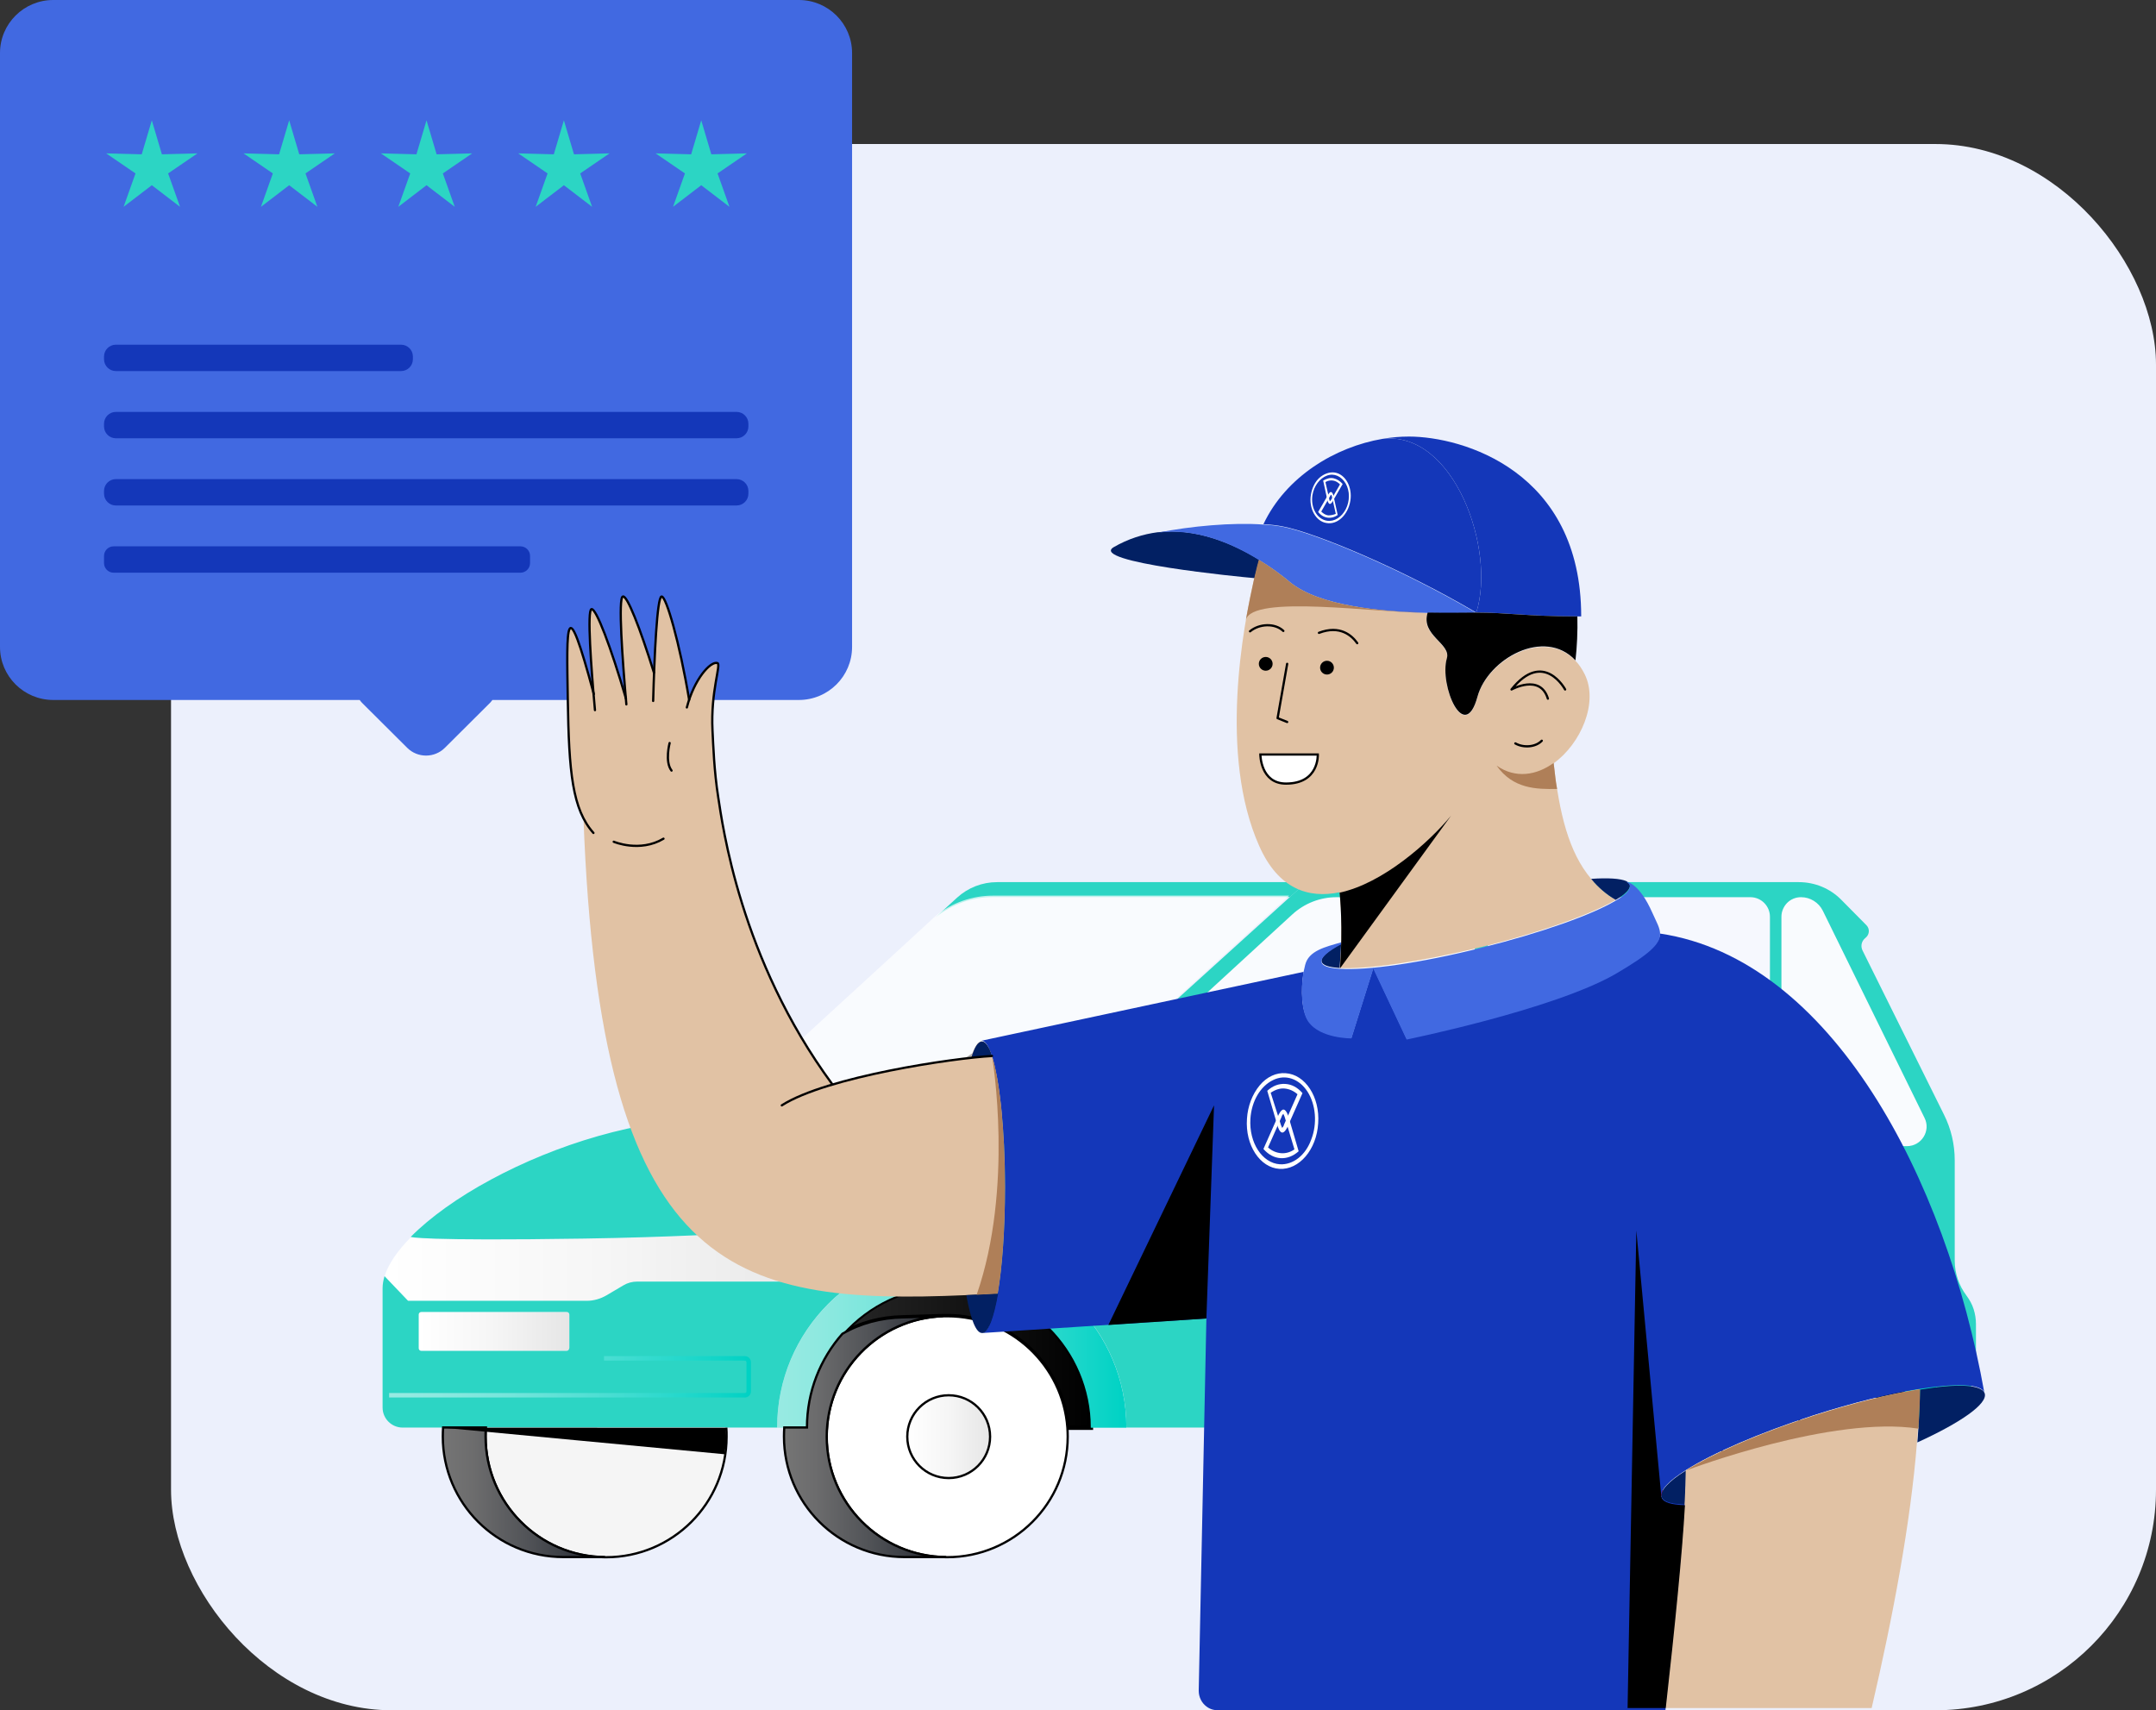 <?xml version="1.0" encoding="UTF-8"?>
<svg width="479px" height="380px" viewBox="0 0 479 380" version="1.1" xmlns="http://www.w3.org/2000/svg" xmlns:xlink="http://www.w3.org/1999/xlink">
    <rect x="0" y="0" width="479" height="380" fill="#333333" stroke="none"/>
    <title>Illustration</title>
    <defs>
        <linearGradient x1="-0.032%" y1="50.009%" x2="99.989%" y2="50.009%" id="linearGradient-1">
            <stop stop-color="#262626" offset="0%"></stop>
            <stop stop-color="#000000" offset="100%"></stop>
        </linearGradient>
        <linearGradient x1="0.006%" y1="50.029%" x2="100.001%" y2="50.029%" id="linearGradient-2">
            <stop stop-color="#98EAE2" offset="0%"></stop>
            <stop stop-color="#8EE9E0" offset="12.45%"></stop>
            <stop stop-color="#75E5DB" offset="33.15%"></stop>
            <stop stop-color="#4BDED3" offset="59.54%"></stop>
            <stop stop-color="#12D5C8" offset="90.32%"></stop>
            <stop stop-color="#00D2C4" offset="99.44%"></stop>
        </linearGradient>
        <linearGradient x1="0.001%" y1="50.007%" x2="100.002%" y2="50.007%" id="linearGradient-3">
            <stop stop-color="#98EAE2" offset="0%"></stop>
            <stop stop-color="#8EE9E0" offset="12.45%"></stop>
            <stop stop-color="#75E5DB" offset="33.15%"></stop>
            <stop stop-color="#4BDED3" offset="59.54%"></stop>
            <stop stop-color="#12D5C8" offset="90.32%"></stop>
            <stop stop-color="#00D2C4" offset="99.44%"></stop>
        </linearGradient>
        <linearGradient x1="0.001%" y1="49.974%" x2="99.996%" y2="49.974%" id="linearGradient-4">
            <stop stop-color="#FFFFFF" offset="0.136%"></stop>
            <stop stop-color="#F6F6F6" offset="47.89%"></stop>
            <stop stop-color="#E6E6E6" offset="99.44%"></stop>
        </linearGradient>
        <linearGradient x1="-0.025%" y1="50.009%" x2="99.995%" y2="50.009%" id="linearGradient-5">
            <stop stop-color="#262626" offset="0%"></stop>
            <stop stop-color="#000000" offset="100%"></stop>
        </linearGradient>
        <linearGradient x1="0.002%" y1="49.997%" x2="100.01%" y2="49.997%" id="linearGradient-6">
            <stop stop-color="#FFFFFF" offset="0.136%"></stop>
            <stop stop-color="#F6F6F6" offset="47.89%"></stop>
            <stop stop-color="#E6E6E6" offset="99.44%"></stop>
        </linearGradient>
        <linearGradient x1="-0.004%" y1="50.004%" x2="99.985%" y2="50.004%" id="linearGradient-7">
            <stop stop-color="#757575" offset="0%"></stop>
            <stop stop-color="#6C6C6D" offset="19.34%"></stop>
            <stop stop-color="#525458" offset="51.48%"></stop>
            <stop stop-color="#292D35" offset="92.24%"></stop>
            <stop stop-color="#21252E" offset="99.44%"></stop>
        </linearGradient>
        <linearGradient x1="0.005%" y1="50.004%" x2="99.994%" y2="50.004%" id="linearGradient-8">
            <stop stop-color="#757575" offset="0%"></stop>
            <stop stop-color="#6C6C6D" offset="19.34%"></stop>
            <stop stop-color="#525458" offset="51.48%"></stop>
            <stop stop-color="#292D35" offset="92.24%"></stop>
            <stop stop-color="#21252E" offset="99.44%"></stop>
        </linearGradient>
        <linearGradient x1="-0.004%" y1="50.011%" x2="99.985%" y2="50.011%" id="linearGradient-9">
            <stop stop-color="#757575" offset="0%"></stop>
            <stop stop-color="#6C6C6D" offset="19.34%"></stop>
            <stop stop-color="#525458" offset="51.48%"></stop>
            <stop stop-color="#292D35" offset="92.24%"></stop>
            <stop stop-color="#21252E" offset="99.44%"></stop>
        </linearGradient>
        <linearGradient x1="0.013%" y1="50.011%" x2="100.003%" y2="50.011%" id="linearGradient-10">
            <stop stop-color="#757575" offset="0%"></stop>
            <stop stop-color="#6C6C6D" offset="19.34%"></stop>
            <stop stop-color="#525458" offset="51.48%"></stop>
            <stop stop-color="#292D35" offset="92.24%"></stop>
            <stop stop-color="#21252E" offset="99.44%"></stop>
        </linearGradient>
        <linearGradient x1="0.031%" y1="50.024%" x2="100.011%" y2="50.024%" id="linearGradient-11">
            <stop stop-color="#FFFFFF" offset="0.136%"></stop>
            <stop stop-color="#F6F6F6" offset="47.89%"></stop>
            <stop stop-color="#E6E6E6" offset="99.44%"></stop>
        </linearGradient>
        <linearGradient x1="0.019%" y1="50.024%" x2="99.999%" y2="50.024%" id="linearGradient-12">
            <stop stop-color="#FFFFFF" offset="0.136%"></stop>
            <stop stop-color="#F6F6F6" offset="47.89%"></stop>
            <stop stop-color="#E6E6E6" offset="99.44%"></stop>
        </linearGradient>
        <linearGradient x1="0.003%" y1="50.48%" x2="99.996%" y2="50.48%" id="linearGradient-13">
            <stop stop-color="#98EAE2" offset="0%"></stop>
            <stop stop-color="#8EE9E0" offset="12.45%"></stop>
            <stop stop-color="#75E5DB" offset="33.15%"></stop>
            <stop stop-color="#4BDED3" offset="59.54%"></stop>
            <stop stop-color="#12D5C8" offset="90.32%"></stop>
            <stop stop-color="#00D2C4" offset="99.44%"></stop>
        </linearGradient>
        <linearGradient x1="-5.73%" y1="50.303%" x2="105.692%" y2="50.303%" id="linearGradient-14">
            <stop stop-color="#98EAE2" offset="0%"></stop>
            <stop stop-color="#8EE9E0" offset="12.45%"></stop>
            <stop stop-color="#75E5DB" offset="33.15%"></stop>
            <stop stop-color="#4BDED3" offset="59.54%"></stop>
            <stop stop-color="#12D5C8" offset="90.32%"></stop>
            <stop stop-color="#00D2C4" offset="99.44%"></stop>
        </linearGradient>
        <linearGradient x1="-6.182%" y1="49.952%" x2="105.92%" y2="49.952%" id="linearGradient-15">
            <stop stop-color="#98EAE2" offset="0%"></stop>
            <stop stop-color="#8EE9E0" offset="12.45%"></stop>
            <stop stop-color="#75E5DB" offset="33.15%"></stop>
            <stop stop-color="#4BDED3" offset="59.54%"></stop>
            <stop stop-color="#12D5C8" offset="90.32%"></stop>
            <stop stop-color="#00D2C4" offset="99.44%"></stop>
        </linearGradient>
        <linearGradient x1="0.001%" y1="50.059%" x2="100.82%" y2="50.059%" id="linearGradient-16">
            <stop stop-color="#98EAE2" offset="0%"></stop>
            <stop stop-color="#8EE9E0" offset="12.45%"></stop>
            <stop stop-color="#75E5DB" offset="33.15%"></stop>
            <stop stop-color="#4BDED3" offset="59.54%"></stop>
            <stop stop-color="#12D5C8" offset="90.32%"></stop>
            <stop stop-color="#00D2C4" offset="99.44%"></stop>
        </linearGradient>
        <linearGradient x1="0.013%" y1="50.056%" x2="99.839%" y2="50.056%" id="linearGradient-17">
            <stop stop-color="#98EAE2" offset="0%"></stop>
            <stop stop-color="#8EE9E0" offset="12.45%"></stop>
            <stop stop-color="#75E5DB" offset="33.15%"></stop>
            <stop stop-color="#4BDED3" offset="59.54%"></stop>
            <stop stop-color="#12D5C8" offset="90.32%"></stop>
            <stop stop-color="#00D2C4" offset="99.44%"></stop>
        </linearGradient>
        <linearGradient x1="-0.014%" y1="49.98%" x2="100.002%" y2="49.98%" id="linearGradient-18">
            <stop stop-color="#757575" offset="0%"></stop>
            <stop stop-color="#6C6C6D" offset="19.34%"></stop>
            <stop stop-color="#525458" offset="51.48%"></stop>
            <stop stop-color="#292D35" offset="92.24%"></stop>
            <stop stop-color="#21252E" offset="99.44%"></stop>
        </linearGradient>
        <linearGradient x1="2.81%" y1="50.017%" x2="102.81%" y2="50.017%" id="linearGradient-19">
            <stop stop-color="#98EAE2" offset="0%"></stop>
            <stop stop-color="#8EE9E0" offset="12.45%"></stop>
            <stop stop-color="#75E5DB" offset="33.15%"></stop>
            <stop stop-color="#4BDED3" offset="59.54%"></stop>
            <stop stop-color="#12D5C8" offset="90.32%"></stop>
            <stop stop-color="#00D2C4" offset="99.44%"></stop>
        </linearGradient>
    </defs>
    <g id="Layout" stroke="none" stroke-width="1" fill="none" fill-rule="evenodd">
        <g id="BV-Landing-Avisclient" transform="translate(-887, -1836)">
            <g id="Votre-avis-compte" transform="translate(235, 1836)">
                <g id="Illustration" transform="translate(652, 0)">
                    <rect id="Rectangle" fill="#ECF0FC" x="38" y="32" width="441" height="348" rx="49"></rect>
                    <g id="Voiture" transform="translate(85, 196)">
                        <g id="Car">
                            <g id="Fill_4_">
                                <path d="M338.67,58.664 L314.798,58.664 C312.531,58.48 310.775,56.594 310.775,54.301 L310.775,7.703 C310.775,6.498 311.273,5.41 312.046,4.611 C312.845,3.812 313.933,3.341 315.138,3.341 C317.182,3.341 319.069,4.52 319.973,6.341 L342.575,52.376 C344.029,55.258 341.893,58.664 338.67,58.664 Z" id="Path" fill="#FFFFFF" fill-rule="nonzero" opacity="0.7"></path>
                                <path d="M157.36,121.205 L157.36,121.205 L152.132,121.205 C151.11,107.371 139.567,96.432 125.442,96.432 C125.285,96.432 125.167,96.432 125.01,96.432 C124.892,96.432 124.761,96.432 124.604,96.432 C124.577,96.432 124.538,96.432 124.512,96.432 C121.38,96.524 117.79,96.655 115.628,96.707 C110.702,96.799 106.09,98.044 102.133,100.362 C107.898,93.799 116.375,89.646 125.822,89.646 C143.235,89.686 157.36,103.808 157.36,121.205 Z" id="Path" stroke="#000000" fill="url(#linearGradient-1)" fill-rule="nonzero"></path>
                                <path d="M346.165,119.555 C344.147,120.603 341.867,121.192 339.417,121.192 L338.644,121.192 L338.644,121.192 C338.644,103.795 324.52,89.672 307.12,89.672 C297.673,89.672 289.222,93.825 283.431,100.389 L283.431,100.389 C278.543,105.93 275.569,113.24 275.569,121.192 L275.569,121.192 L268.599,121.192 L268.599,121.127 C268.599,99.707 285.972,82.336 307.395,82.336 C328.293,82.376 345.326,98.882 346.165,119.555 Z" id="Path" fill="url(#linearGradient-2)" fill-rule="nonzero"></path>
                                <path d="M165.247,121.166 L165.247,121.231 L157.346,121.231 L157.346,121.231 C157.346,103.834 143.222,89.712 125.822,89.712 C116.375,89.712 107.924,93.865 102.133,100.428 L102.133,100.428 C97.246,105.969 94.272,113.279 94.272,121.231 L94.272,121.231 L87.655,121.231 L87.655,121.166 C87.655,99.747 105.029,82.376 126.451,82.376 C147.873,82.376 165.247,99.747 165.247,121.166 Z" id="Path" fill="url(#linearGradient-3)" fill-rule="nonzero"></path>
                                <path d="M102.461,76.192 L94.468,88.795 L56.537,88.795 C55.489,88.795 54.427,89.07 53.497,89.633 L49.724,91.86 C48.387,92.633 46.88,93.066 45.36,93.066 L5.66,93.066 L0.432,87.59 C1.271,84.865 3.315,81.891 6.289,78.891 C6.289,78.891 8.333,79.821 44.863,79.258 C81.405,78.629 102.461,76.192 102.461,76.192 Z" id="Path" fill="url(#linearGradient-4)" fill-rule="nonzero"></path>
                                <path d="M205.249,0 L201.593,3.314 L135.636,3.314 C130.998,3.314 126.53,4.9 122.913,7.769 L127.656,3.432 C130.067,1.231 133.225,0 136.514,0 L205.249,0 L205.249,0 Z" id="Path" fill="#2CD5C4" fill-rule="nonzero"></path>
                                <path d="M338.644,121.205 L338.644,121.205 L333.416,121.205 C332.394,107.371 320.851,96.432 306.727,96.432 C306.569,96.432 306.451,96.432 306.294,96.432 C306.176,96.432 306.045,96.432 305.888,96.432 C305.862,96.432 305.823,96.432 305.796,96.432 C302.665,96.524 299.075,96.655 296.913,96.707 C291.986,96.799 287.374,98.044 283.417,100.362 C289.183,93.799 297.66,89.646 307.107,89.646 C324.52,89.686 338.644,103.808 338.644,121.205 Z" id="Path" stroke="#000000" fill="url(#linearGradient-5)" fill-rule="nonzero"></path>
                                <path d="M148.411,56.502 L148.411,56.502 L202.104,7.179 C204.803,4.703 208.302,3.341 211.944,3.341 L238.293,3.341 C240.704,3.341 242.656,5.293 242.656,7.703 L242.656,54.301 C242.656,56.712 240.704,58.664 238.293,58.664 L146.052,58.664" id="Path" fill="#FFFFFF" fill-rule="nonzero" opacity="0.7"></path>
                                <path d="M41.456,96.092 L41.456,103.559 C41.456,103.873 41.207,104.148 40.866,104.148 L8.608,104.148 C8.294,104.148 8.019,103.9 8.019,103.559 L8.019,96.092 C8.019,95.777 8.268,95.502 8.608,95.502 L40.906,95.502 C41.207,95.502 41.456,95.751 41.456,96.092 Z" id="Path" fill="url(#linearGradient-6)" fill-rule="nonzero"></path>
                                <path d="M308.233,7.703 L308.233,54.301 C308.233,56.712 306.281,58.664 303.87,58.664 L249.928,58.664 C247.517,58.664 245.565,56.712 245.565,54.301 L245.565,7.703 C245.565,5.293 247.517,3.34 249.928,3.34 L303.87,3.34 C306.255,3.314 308.233,5.293 308.233,7.703 Z" id="Path" fill="#FFFFFF" fill-rule="nonzero" opacity="0.5"></path>
                                <path d="M353.476,94.86 C353.135,93.773 352.572,92.79 351.891,91.86 C350.213,89.633 349.283,86.882 349.283,84.092 L349.283,61.821 C349.283,58.297 348.484,54.825 346.899,51.668 L328.791,15.17 C328.359,14.266 328.542,13.192 329.315,12.511 L329.564,12.288 C330.363,11.581 330.429,10.336 329.656,9.563 L324.087,3.93 C321.585,1.389 318.178,0 314.64,0 L205.223,0 L201.567,3.314 L170.475,31.48 L147.258,52.533 L73.911,52.533 L73.688,52.533 C56.72,52.533 38.298,58.415 24.121,66.066 C16.758,70.022 10.534,74.489 6.25,78.825 C6.25,78.825 8.294,79.755 44.823,79.192 C81.366,78.629 102.408,76.153 102.408,76.153 L94.416,88.755 L56.537,88.755 C55.489,88.755 54.427,89.031 53.497,89.594 L49.724,91.821 C48.387,92.594 46.88,93.026 45.36,93.026 L5.66,93.026 L0.432,87.55 C0.157,88.48 0,89.345 0,90.21 L0,116.738 C0,119.214 2.018,121.192 4.455,121.192 L87.655,121.192 L87.655,121.127 C87.655,99.707 105.029,82.336 126.451,82.336 C147.873,82.336 165.247,99.707 165.247,121.127 L165.247,121.192 L268.599,121.192 L268.599,121.127 C268.599,99.707 285.972,82.336 307.395,82.336 C328.293,82.336 345.326,98.843 346.165,119.515 C350.803,117.066 354,112.205 354,106.611 L354,98.188 C354,97.048 353.817,95.934 353.476,94.86 Z M41.456,103.559 C41.456,103.873 41.207,104.148 40.866,104.148 L8.608,104.148 C8.294,104.148 8.019,103.9 8.019,103.559 L8.019,96.092 C8.019,95.777 8.268,95.502 8.608,95.502 L40.906,95.502 C41.22,95.502 41.495,95.751 41.495,96.092 L41.495,103.559 L41.456,103.559 Z M242.682,54.301 C242.682,56.712 240.73,58.664 238.319,58.664 L146.052,58.664 L148.411,56.502 L148.411,56.502 L202.104,7.179 C204.803,4.703 208.302,3.341 211.944,3.341 L238.293,3.341 C240.704,3.341 242.656,5.293 242.656,7.703 L242.656,54.301 L242.682,54.301 Z M308.233,54.301 C308.233,56.712 306.281,58.664 303.87,58.664 L249.928,58.664 C247.517,58.664 245.565,56.712 245.565,54.301 L245.565,7.703 C245.565,5.293 247.517,3.341 249.928,3.341 L303.87,3.341 C306.281,3.341 308.233,5.293 308.233,7.703 L308.233,54.301 Z M338.67,58.664 L314.798,58.664 C312.531,58.48 310.775,56.594 310.775,54.301 L310.775,7.703 C310.775,6.498 311.273,5.41 312.046,4.611 C312.845,3.812 313.933,3.341 315.138,3.341 C317.182,3.341 319.069,4.52 319.973,6.341 L342.575,52.376 C344.029,55.258 341.893,58.664 338.67,58.664 Z" id="Shape" fill="#2CD5C4" fill-rule="nonzero"></path>
                                <g id="Group" transform="translate(89.175, 96.432)" stroke="#000000" stroke-width="0.5">
                                    <path d="M63.036,26.777 C63.036,41.581 51.047,53.555 36.254,53.555 C36.189,53.555 36.097,53.555 36.032,53.555 L36.032,53.555 C21.357,53.437 9.499,41.476 9.499,26.777 C9.499,12.288 20.99,0.498 35.35,0.026 C35.376,0.026 35.416,0.026 35.442,0.026 C35.56,0.026 35.691,0.026 35.848,0.026 C36.005,0.026 36.123,0.026 36.28,0.026 C50.405,0.026 61.948,10.952 62.97,24.799 C63.009,25.415 63.036,26.096 63.036,26.777 Z" id="Path" fill="#FFFFFF" fill-rule="nonzero"></path>
                                    <path d="M12.971,3.969 C12.945,3.969 12.945,3.996 12.906,3.996" id="Path"></path>
                                    <path d="M36.045,53.528 C34.459,53.528 28.393,53.528 26.781,53.528 C11.976,53.528 0,41.541 0,26.751 C0,26.07 0.026,25.415 0.066,24.734 L5.11,24.734 L5.11,24.734 C5.11,16.742 8.084,9.472 12.971,3.93 L12.971,3.93 C16.928,1.611 21.553,0.367 26.467,0.275 C28.602,0.21 32.232,0.092 35.35,0 C20.977,0.459 9.499,12.262 9.499,26.751 C9.473,41.489 21.357,53.437 36.045,53.528 Z" id="Path" fill="url(#linearGradient-7)" fill-rule="nonzero"></path>
                                </g>
                                <g id="Group" transform="translate(270.459, 95.777)" stroke="#000000" stroke-width="0.5">
                                    <path d="M63.049,27.432 C63.049,42.236 51.06,54.21 36.267,54.21 C36.202,54.21 36.11,54.21 36.045,54.21 L36.045,54.21 C21.37,54.092 9.512,42.131 9.512,27.432 C9.512,12.943 21.003,1.153 35.363,0.681 C35.39,0.681 35.429,0.681 35.455,0.681 C35.573,0.681 35.704,0.681 35.861,0.681 C36.018,0.681 36.136,0.681 36.294,0.681 C50.418,0.681 61.961,11.607 62.983,25.454 C63.009,26.07 63.049,26.751 63.049,27.432 Z" id="Path" fill="#FFFFFF" fill-rule="nonzero"></path>
                                    <path d="M12.971,4.624 C12.945,4.624 12.945,4.651 12.906,4.651" id="Path"></path>
                                    <path d="M36.071,0.655 C35.979,0.655 35.914,0.655 35.822,0.655" id="Path"></path>
                                    <path d="M36.045,54.183 C34.459,54.183 28.393,54.183 26.781,54.183 C11.976,54.183 0,42.197 0,27.406 C0,26.725 0.026,26.07 0.066,25.389 L5.11,25.389 L5.11,25.389 C5.11,17.397 8.084,10.127 12.971,4.585 L12.971,4.585 C16.928,2.266 21.553,1.022 26.467,0.93 C28.602,0.865 32.232,0.747 35.35,0.655 C20.977,1.114 9.499,12.917 9.499,27.406 C9.473,42.144 21.331,54.092 36.045,54.183 Z" id="Path" fill="url(#linearGradient-8)" fill-rule="nonzero"></path>
                                </g>
                                <g id="Group" transform="translate(13.378, 121.166)" fill-rule="nonzero" stroke="#000000" stroke-width="0.5">
                                    <path d="M62.983,0.039 C63.049,0.694 63.049,1.376 63.049,2.057 C63.049,16.86 51.06,28.834 36.267,28.834 C36.202,28.834 36.11,28.834 36.045,28.834 L36.045,28.834 C21.37,28.716 9.512,16.755 9.512,2.057 C9.512,1.376 9.539,0.721 9.578,0.039" id="Path" fill="#F5F5F5"></path>
                                    <path d="M36.045,28.795 C34.459,28.795 28.393,28.795 26.781,28.795 C11.976,28.795 0,16.808 0,2.017 C0,1.336 0.026,0.681 0.066,0 L9.565,0 C9.499,0.655 9.499,1.336 9.499,2.017 C9.499,16.755 21.357,28.703 36.045,28.795 Z" id="Path" fill="url(#linearGradient-9)"></path>
                                </g>
                                <g id="Group" transform="translate(196.981, 121.166)" fill-rule="nonzero" stroke="#000000" stroke-width="0.5">
                                    <path d="M62.983,0.039 C63.049,0.694 63.049,1.376 63.049,2.057 C63.049,16.86 51.06,28.834 36.267,28.834 C36.202,28.834 36.11,28.834 36.045,28.834 L36.045,28.834 C21.37,28.716 9.512,16.755 9.512,2.057 C9.512,1.376 9.539,0.721 9.578,0.039" id="Path" fill="#F5F5F5"></path>
                                    <path d="M36.045,28.795 C34.459,28.795 28.393,28.795 26.781,28.795 C11.976,28.795 0,16.808 0,2.017 C0,1.336 0.026,0.681 0.066,0 L9.565,0 C9.499,0.655 9.499,1.336 9.499,2.017 C9.512,16.755 21.37,28.703 36.045,28.795 Z" id="Path" fill="url(#linearGradient-10)"></path>
                                </g>
                            </g>
                            <ellipse id="Oval" stroke="#000000" stroke-width="0.5" fill="url(#linearGradient-11)" fill-rule="nonzero" cx="306.281" cy="123.21" rx="9.198" ry="9.197"></ellipse>
                            <ellipse id="Oval" stroke="#000000" stroke-width="0.5" fill="url(#linearGradient-12)" fill-rule="nonzero" cx="125.77" cy="123.21" rx="9.198" ry="9.197"></ellipse>
                            <line x1="260.03" y1="114.013" x2="170.881" y2="114.013" id="Path" stroke="url(#linearGradient-13)"></line>
                            <path d="M304.866,69.59 L296.376,69.59 C295.603,69.59 294.948,68.934 294.948,68.162 L294.948,68.162 C294.948,67.389 295.603,66.734 296.376,66.734 L304.866,66.734 C305.639,66.734 306.294,67.389 306.294,68.162 L306.294,68.162 C306.281,68.948 305.639,69.59 304.866,69.59 Z" id="Path" stroke="url(#linearGradient-14)"></path>
                            <ellipse id="Oval" stroke="url(#linearGradient-15)" cx="327.376" cy="71.921" rx="5.424" ry="5.424"></ellipse>
                            <path d="M49.199,105.812 L80.475,105.812 C80.973,105.812 81.34,106.218 81.34,106.677 L81.34,113.148 C81.34,113.646 80.933,114.013 80.475,114.013 L1.454,114.013" id="Path" stroke="url(#linearGradient-16)"></path>
                            <polygon id="Path" fill="#000000" fill-rule="nonzero" points="197.02 121.205 259.938 121.231 260.121 124.14 259.689 127.114"></polygon>
                            <polygon id="Path" fill="#000000" fill-rule="nonzero" points="13.286 121.205 76.203 121.231 76.387 124.14 75.954 127.114"></polygon>
                        </g>
                        <g id="Layer_12" transform="translate(74, 3)">
                            <path d="M84.699,50.416 L84.699,50.351 C84.699,48.118 85.445,45.911 86.805,44.111 L86.805,44.111 C87.419,43.31 88.348,42.837 89.342,42.837 L97.371,42.837 C100.928,42.837 104.288,44.269 106.799,46.804 L107.231,47.237 C109.493,49.562 109.493,53.254 107.205,55.553 L107.205,55.553 C106.093,56.669 104.576,57.287 103.007,57.287 L90.309,57.287 C89.106,57.287 87.955,56.827 87.132,55.986 L87.132,55.986 C85.562,54.567 84.699,52.518 84.699,50.416 Z" id="Path" fill="url(#linearGradient-17)" fill-rule="nonzero"></path>
                            <polyline id="Path" fill="url(#linearGradient-18)" fill-rule="nonzero" points="85.327 46.909 75.99 50.902 70.118 55.5 86.556 55.5"></polyline>
                            <line x1="74.355" y1="53.333" x2="74.355" y2="53.333" id="Path" stroke="#000000"></line>
                            <polygon id="Path" fill="#2CD5C4" fill-rule="nonzero" points="100.836 28.899 83.928 44.479 79.142 43.98 97.933 26.85"></polygon>
                            <line x1="169.346" y1="79.276" x2="169.346" y2="111" id="Path" stroke="url(#linearGradient-19)"></line>
                            <path d="M50.32,49.273 C50.32,40.88 55.315,34.075 61.475,34.075 C67.634,34.075 72.629,40.88 72.629,49.273" id="Path" stroke="#000000" stroke-width="0.5"></path>
                            <path d="M127.408,0 L96.377,28.243 L73.205,49.352 L0,49.352 L39.806,12.847 L40.212,12.479 L48.921,4.466 C52.504,1.576 56.989,0 61.618,0 L127.408,0 Z" id="Path" fill="#FFFFFF" fill-rule="nonzero" opacity="0.7"></path>
                        </g>
                    </g>
                    <g id="Avis">
                        <path d="M177.474,0 L11.832,0 C5.297,0 0,5.275 0,11.782 L0,143.745 C0,150.252 5.297,155.527 11.832,155.527 L79.913,155.527 C80.076,155.743 80.232,155.962 80.43,156.159 L90.469,166.156 C92.78,168.456 96.526,168.456 98.836,166.156 L108.875,156.159 C109.072,155.962 109.229,155.743 109.392,155.527 L177.474,155.527 C184.008,155.527 189.305,150.252 189.305,143.745 L189.305,11.782 C189.305,5.275 184.008,0 177.474,0" id="Fill-1" fill="#4169E1"></path>
                        <polygon id="Fill-3" fill="#2CD5C4" points="33.729 26.739 35.97 34.288 43.871 34.077 37.354 38.532 39.997 45.952 33.729 41.155 27.46 45.952 30.104 38.532 23.587 34.077 31.488 34.288"></polygon>
                        <polygon id="Fill-5" fill="#2CD5C4" points="64.246 26.739 66.486 34.288 74.388 34.077 67.871 38.532 70.514 45.952 64.246 41.155 57.977 45.952 60.62 38.532 54.104 34.077 62.005 34.288"></polygon>
                        <polygon id="Fill-7" fill="#2CD5C4" points="94.762 26.739 97.003 34.288 104.904 34.077 98.388 38.532 101.031 45.952 94.762 41.155 88.494 45.952 91.137 38.532 84.62 34.077 92.522 34.288"></polygon>
                        <polygon id="Fill-9" fill="#2CD5C4" points="125.279 26.739 127.52 34.288 135.421 34.077 128.904 38.532 131.548 45.952 125.279 41.155 119.011 45.952 121.654 38.532 115.137 34.077 123.038 34.288"></polygon>
                        <polygon id="Fill-11" fill="#2CD5C4" points="155.796 26.739 158.037 34.288 165.938 34.077 159.421 38.532 162.064 45.952 155.796 41.155 149.528 45.952 152.171 38.532 145.654 34.077 153.555 34.288"></polygon>
                        <path d="M89.094,82.448 L25.749,82.448 C24.291,82.448 23.111,81.271 23.111,79.819 L23.111,79.214 C23.111,77.762 24.291,76.585 25.749,76.585 L89.094,76.585 C90.552,76.585 91.734,77.762 91.734,79.214 L91.734,79.819 C91.734,81.271 90.552,82.448 89.094,82.448" id="Fill-13" fill="#1437B9"></path>
                        <path d="M163.633,97.382 L25.749,97.382 C24.291,97.382 23.111,96.205 23.111,94.753 L23.111,94.148 C23.111,92.696 24.291,91.519 25.749,91.519 L163.633,91.519 C165.091,91.519 166.273,92.696 166.273,94.148 L166.273,94.753 C166.273,96.205 165.091,97.382 163.633,97.382" id="Fill-15" fill="#1437B9"></path>
                        <path d="M163.633,112.316 L25.749,112.316 C24.291,112.316 23.111,111.139 23.111,109.687 L23.111,109.081 C23.111,107.63 24.291,106.453 25.749,106.453 L163.633,106.453 C165.091,106.453 166.273,107.63 166.273,109.081 L166.273,109.687 C166.273,111.139 165.091,112.316 163.633,112.316" id="Fill-17" fill="#1437B9"></path>
                        <path d="M115.617,127.249 L25.255,127.249 C24.071,127.249 23.11,126.293 23.11,125.112 L23.11,123.524 C23.11,122.343 24.071,121.387 25.255,121.387 L115.617,121.387 C116.802,121.387 117.763,122.343 117.763,123.524 L117.763,125.112 C117.763,126.293 116.802,127.249 115.617,127.249" id="Fill-19" fill="#1437B9"></path>
                    </g>
                    <g id="Voiturier" transform="translate(126.034, 97)">
                        <path d="M153.727,90.961 C157.98,100.567 164.699,102.692 171.59,101.247 C171.675,101.927 172.1,106.007 171.929,112.214 L171.929,112.638 C171.844,114.339 171.76,116.124 171.59,118.079 C177.543,118.419 189.538,116.719 203.147,113.403 C216.501,110.088 227.728,106.007 232.918,102.947 C230.79,101.673 229.004,100.057 227.473,98.272 C222.455,92.321 220.413,83.735 219.138,72.599 C225.176,68.263 229.174,59.082 226.027,52.791 C225.432,51.601 224.752,50.581 223.986,49.816 C217.181,42.505 204.507,49.476 202.211,57.892 C199.318,68.518 193.704,55.341 195.406,49.391 C196.342,45.99 189.452,44.205 191.152,39.189 C180.861,38.935 166.997,37.744 160.532,32.389 C158.49,30.688 156.194,28.988 153.642,27.458 C153.472,27.968 153.132,29.329 152.621,31.539 C150.154,42.165 144.711,70.728 153.727,90.961" id="Fill-140" fill="#E1C2A4"></path>
                        <path d="M152.706,31.454 C153.216,29.329 153.642,27.883 153.727,27.373 C147.263,23.378 139.353,20.317 131.272,21.253 L131.187,21.253 C127.955,21.677 124.637,22.698 121.405,24.568 C115.791,27.883 149.559,31.198 152.706,31.454" id="Fill-142" fill="#022063"></path>
                        <path d="M154.663,19.467 C156.279,19.552 157.725,19.722 159.001,19.977 C165.72,21.252 184.604,28.903 201.955,39.105 C206.379,25.163 197.022,-1.361 181.116,0.51 C170.654,2.294 159.681,8.84 154.663,19.467" id="Fill-144" fill="#1437B9"></path>
                        <path d="M181.116,0.51 C197.022,-1.361 206.379,25.162 201.955,39.104 C209.1,39.104 213.183,39.955 224.496,39.955 L225.261,39.955 C225.261,7.65 198.893,0 186.985,0 C185.029,0 183.073,0.169 181.116,0.51" id="Fill-146" fill="#1437B9"></path>
                        <path d="M131.272,21.337 C139.352,20.317 147.262,23.462 153.727,27.458 C156.279,28.988 158.575,30.688 160.617,32.388 C167.081,37.66 180.946,38.934 191.238,39.19 C195.832,39.275 199.744,39.19 201.955,39.19 C184.604,28.988 165.72,21.337 159.001,20.063 C157.725,19.807 156.279,19.637 154.663,19.552 C147.858,19.042 138.502,19.892 131.272,21.337" id="Fill-148" fill="#4169E1"></path>
                        <path d="M195.406,49.306 C193.705,55.257 199.319,68.433 202.211,57.806 C204.508,49.391 217.096,42.335 223.985,49.73 C224.326,46.755 224.496,43.355 224.411,39.955 C213.098,39.955 209.015,39.105 201.871,39.105 C199.659,39.105 195.747,39.19 191.153,39.105 C189.537,44.205 196.427,45.99 195.406,49.306" id="Fill-150" fill="#000000"></path>
                        <path d="M227.473,98.272 C229.004,100.142 230.791,101.673 232.917,102.947 C235.128,101.673 236.234,100.482 236.064,99.632 C235.979,99.292 235.724,99.037 235.298,98.781 C233.938,98.187 231.215,98.016 227.473,98.272" id="Fill-152" fill="#022063"></path>
                        <path d="M299.944,223.492 C309.64,219.071 315.595,214.907 314.913,212.611 C314.233,210.571 308.704,210.4 300.539,211.761 C300.453,215.416 300.284,219.412 299.944,223.492" id="Fill-154" fill="#022063"></path>
                        <line x1="248.313" y1="237.349" x2="248.398" y2="237.349" id="Stroke-156" stroke="#FF0000"></line>
                        <line x1="237.51" y1="176.311" x2="243.039" y2="235.394" id="Stroke-158" stroke="#FF0000"></line>
                        <path d="M5.725,56.702 C-0.484,33.664 -0.145,42.165 0.111,58.317 C0.281,71.663 0.876,79.485 3.599,84.84 C7.341,185.663 36.005,193.058 88.657,190.763 C90.954,190.678 93.25,190.593 95.632,190.424 C96.653,184.558 97.248,176.141 97.248,166.79 C97.248,153.954 96.058,142.817 94.271,137.546 C93.08,137.631 91.549,137.716 89.678,137.972 C81.852,138.822 68.923,140.947 58.886,143.923 C38.387,115.954 34.559,86.115 33.538,80.165 C32.604,74.214 32.433,68.518 32.263,65.287 C31.838,56.617 34.22,50.665 33.369,50.326 C31.922,49.816 28.775,53.131 27.074,58.402 C24.863,45.651 21.971,35.365 20.95,35.449 C20.099,35.534 19.589,44.121 19.249,52.366 C16.102,42.335 13.295,35.279 12.359,35.449 C11.338,35.619 12.189,48.455 13.04,58.147 C9.637,46.586 6.405,38.084 5.384,38.254 C4.449,38.51 5.044,48.031 5.725,56.702" id="Fill-160" fill="#E1C2A4"></path>
                        <path d="M92.059,134.401 C91.209,134.401 90.443,135.676 89.678,137.972 C91.549,137.802 93.08,137.632 94.271,137.547 C93.675,135.591 92.91,134.401 92.059,134.401" id="Fill-164" fill="#E1C2A4"></path>
                        <path d="M243.124,235.649 C243.465,236.754 245.335,237.349 248.313,237.349 C248.482,234.204 248.568,231.568 248.568,229.698 C244.74,232.078 242.699,234.204 243.124,235.649" id="Fill-166" fill="#022063"></path>
                        <path d="M92.229,199.179 L141.989,195.949 L140.287,278.664 C140.287,280.109 140.968,281.385 141.989,282.15 C142.754,282.745 143.605,283 144.626,283 L243.974,283 C246.016,264.892 247.718,247.975 248.313,237.264 C245.336,237.179 243.464,236.669 243.123,235.564 C242.699,234.119 244.74,231.993 248.568,229.613 C254.522,225.873 264.813,221.367 276.892,217.456 C285.654,214.652 293.904,212.611 300.454,211.591 C308.705,210.316 314.233,210.486 314.828,212.44 C306.323,164.835 280.891,116.124 242.784,110.428 C242.699,112.554 240.402,114.849 232.832,119.184 C218.967,127.176 186.475,133.721 186.475,133.721 L179.075,117.994 L174.226,133.467 C174.226,133.467 167.252,133.636 164.615,129.725 C163.169,127.6 162.913,123.095 163.594,118.93 L92.059,134.232 C92.825,134.232 93.59,135.336 94.27,137.377 C95.972,142.647 97.248,153.698 97.248,166.62 C97.248,175.972 96.652,184.302 95.632,190.253 C94.696,195.694 93.505,199.009 92.229,199.179" id="Fill-168" fill="#1437B9"></path>
                        <path d="M88.657,190.763 C89.593,196.033 90.783,199.18 92.145,199.18 L92.314,199.18 C93.591,199.01 94.781,195.694 95.717,190.423 C93.25,190.508 90.953,190.678 88.657,190.763" id="Fill-170" fill="#022063"></path>
                        <path d="M89.763,137.972 C91.634,137.801 93.165,137.631 94.356,137.547 C93.675,135.506 92.91,134.401 92.144,134.401 C91.209,134.401 90.443,135.762 89.763,137.972" id="Fill-172" fill="#022063"></path>
                        <path d="M167.592,116.634 C167.762,117.484 169.208,117.909 171.589,118.079 C171.76,116.124 171.845,114.339 171.93,112.639 C168.952,114.254 167.336,115.699 167.592,116.634" id="Fill-174" fill="#022063"></path>
                        <path d="M164.615,129.981 C167.252,133.806 174.226,133.721 174.226,133.721 L179.075,118.25 L186.475,133.976 C186.475,133.976 219.052,127.345 232.832,119.439 C240.402,115.019 242.699,112.808 242.784,110.683 C242.869,109.238 241.933,107.793 241.083,105.838 C238.191,99.292 235.554,98.952 235.299,98.952 C235.724,99.207 235.979,99.462 236.064,99.803 C236.234,100.653 235.128,101.842 232.917,103.117 C227.644,106.263 216.416,110.259 203.146,113.573 C189.622,116.974 177.629,118.674 171.589,118.25 C169.208,118.079 167.762,117.654 167.591,116.804 C167.337,115.784 168.953,114.423 171.93,112.808 L171.93,112.384 C168.357,113.404 164.7,114.254 163.934,117.4 C163.764,117.994 163.679,118.674 163.508,119.269 C162.913,123.35 163.169,127.856 164.615,129.981" id="Fill-176" fill="#4169E1"></path>
                        <line x1="171.93" y1="112.213" x2="171.93" y2="112.213" id="Stroke-178" stroke="#FF0000"></line>
                        <path d="M171.675,118.164 L196.341,84.245 C191.408,90.196 181.201,99.291 171.589,101.332 C171.675,102.438 172.355,108.814 171.675,118.164" id="Fill-180" fill="#000000"></path>
                        <path d="M289.792,282.515 C294.557,262.088 298.475,241.166 299.859,223.493 C300.198,219.327 300.369,215.417 300.369,211.676 C293.819,212.696 285.568,214.736 276.807,217.542 C264.729,221.452 254.522,225.873 248.483,229.698 C248.483,231.569 248.398,234.203 248.228,237.349 C247.639,247.864 245.883,264.623 243.951,282.515 L289.792,282.515 Z" id="Fill-182" fill="#E1C2A4"></path>
                        <path d="M5.895,57.212 C-0.485,33.493 -0.145,41.995 0.11,58.317 C0.366,74.724 1.131,82.8 5.809,88.071" id="Stroke-184" stroke="#000000" stroke-width="0.5" stroke-linecap="round"></path>
                        <path d="M47.659,148.598 C57.611,142.222 86.02,138.057 94.356,137.632" id="Stroke-186" stroke="#000000" stroke-width="0.5" stroke-linecap="round"></path>
                        <path d="M19.249,52.451 C16.102,42.335 13.294,35.279 12.36,35.534 C11.253,35.704 12.274,49.815 13.125,59.507" id="Stroke-188" stroke="#000000" stroke-width="0.5" stroke-linecap="round"></path>
                        <path d="M27.074,58.487 C24.948,45.736 21.97,35.449 20.95,35.535 C19.929,35.619 19.334,49.221 19.079,58.742" id="Stroke-190" stroke="#000000" stroke-width="0.5" stroke-linecap="round"></path>
                        <path d="M13.04,58.232 C9.637,46.585 6.405,38.169 5.385,38.34 C4.364,38.509 5.3,51.347 6.15,60.782" id="Stroke-192" stroke="#000000" stroke-width="0.5" stroke-linecap="round"></path>
                        <path d="M26.564,60.187 C28.18,53.897 31.837,49.816 33.369,50.326 C34.219,50.666 31.837,56.532 32.263,65.288 C32.433,68.519 32.603,74.214 33.538,80.164 C34.474,86.116 38.302,115.954 58.887,143.923" id="Stroke-194" stroke="#000000" stroke-width="0.5" stroke-linecap="round"></path>
                        <path d="M210.632,68.178 C212.418,69.199 215.139,69.028 216.501,67.583" id="Stroke-196" stroke="#000000" stroke-width="0.5" stroke-linecap="round" stroke-linejoin="round"></path>
                        <polyline id="Stroke-198" stroke="#000000" stroke-width="0.5" stroke-linecap="round" stroke-linejoin="round" points="159.936 50.496 157.81 62.567 159.936 63.418"></polyline>
                        <path d="M166.741,70.643 L153.982,70.643 C153.982,70.643 153.982,77.104 159.681,77.104 C167.082,77.104 166.741,70.643 166.741,70.643" id="Fill-200" fill="#FFFFFF"></path>
                        <path d="M166.741,70.643 L153.982,70.643 C153.982,70.643 153.982,77.104 159.681,77.104 C167.082,77.104 166.741,70.643 166.741,70.643 Z" id="Stroke-202" stroke="#000000" stroke-width="0.5"></path>
                        <path d="M166.996,43.61 C171.674,41.825 174.311,44.205 175.502,45.905" id="Stroke-204" stroke="#000000" stroke-width="0.5" stroke-linecap="round" stroke-linejoin="round"></path>
                        <path d="M151.686,43.27 C153.727,41.57 157.214,41.399 159.086,43.185" id="Stroke-206" stroke="#000000" stroke-width="0.5" stroke-linecap="round" stroke-linejoin="round"></path>
                        <polygon id="Fill-208" fill="#000000" points="141.989 195.949 143.69 148.598 120.214 197.394"></polygon>
                        <path d="M248.653,229.698 C249.504,229.358 281.231,217.456 300.199,220.432 C300.369,217.371 300.538,214.481 300.538,211.675 C293.99,212.696 285.739,214.737 276.978,217.541 C266.43,220.942 257.158,224.852 251.034,228.253 C250.099,228.763 249.333,229.188 248.653,229.698" id="Fill-210" fill="#AF7F58"></path>
                        <path d="M90.954,190.678 C92.485,190.593 94.101,190.508 95.632,190.423 C96.653,184.558 97.248,176.141 97.248,166.791 C97.248,153.954 96.058,142.818 94.356,137.632 C94.527,138.567 99.205,166.876 90.954,190.678" id="Fill-212" fill="#AF7F58"></path>
                        <path d="M150.75,40.805 C151.941,34.939 180.265,39.275 190.642,39.104 C180.35,38.849 166.911,37.574 160.532,32.304 C158.49,30.604 156.194,28.903 153.642,27.373 C153.472,27.883 153.132,29.243 152.622,31.454 C152.111,33.834 151.43,36.979 150.75,40.805" id="Fill-214" fill="#AF7F58"></path>
                        <path d="M206.464,73.109 C210.121,78.295 215.31,78.379 219.903,78.295 C219.478,75.998 219.478,75.064 219.137,72.514 C215.395,75.233 210.717,76.084 206.464,73.109" id="Fill-216" fill="#AF7F58"></path>
                        <path d="M168.783,49.816 C167.937,49.816 167.252,50.501 167.252,51.346 C167.252,52.191 167.937,52.876 168.783,52.876 C169.628,52.876 170.313,52.191 170.313,51.346 C170.313,50.501 169.628,49.816 168.783,49.816" id="Fill-218" fill="#000000"></path>
                        <path d="M155.173,48.966 C154.327,48.966 153.642,49.65 153.642,50.496 C153.642,51.341 154.327,52.026 155.173,52.026 C156.019,52.026 156.704,51.341 156.704,50.496 C156.704,49.65 156.019,48.966 155.173,48.966" id="Fill-220" fill="#000000"></path>
                        <path d="M217.862,58.232 C216.16,52.621 209.781,56.192 209.781,56.192 C216.926,47.266 221.689,56.192 221.689,56.192" id="Stroke-222" stroke="#000000" stroke-width="0.5" stroke-linecap="round" stroke-linejoin="round"></path>
                        <path d="M21.375,89.346 C16.102,92.491 10.318,90.026 10.318,90.026" id="Stroke-224" stroke="#000000" stroke-width="0.5" stroke-linecap="round" stroke-linejoin="round"></path>
                        <path d="M23.162,74.214 C21.631,72.258 22.737,68.094 22.737,68.094" id="Stroke-226" stroke="#000000" stroke-width="0.5" stroke-linecap="round" stroke-linejoin="round"></path>
                        <g id="Group-234" transform="translate(165.115, 7.958)" fill="#FFFFFF">
                            <path d="M3.667,10.744 C5.283,10.999 6.899,9.979 7.835,8.193 C8.771,6.408 8.771,4.113 7.835,2.498 C6.899,0.882 5.283,0.117 3.667,0.712 C2.051,1.308 0.776,3.008 0.435,5.048 C0.01,7.854 1.456,10.403 3.667,10.744 M5.369,0.032 C7.75,0.373 9.366,3.263 8.856,6.324 C8.345,9.384 6.049,11.679 3.582,11.254 C1.2,10.914 -0.416,8.023 0.094,4.963 C0.35,3.433 1.03,2.073 1.966,1.223 C2.902,0.373 4.177,-0.137 5.369,0.032" id="Fill-228"></path>
                            <path d="M5.624,9.214 L4.773,5.389 C4.773,5.218 4.688,5.048 4.603,4.963 C4.517,5.048 4.348,5.218 4.348,5.303 L2.391,8.704 C2.816,9.129 3.327,9.469 3.922,9.554 C4.432,9.554 5.029,9.469 5.624,9.214 L5.624,9.214 Z M3.922,4.963 C3.922,4.963 4.263,4.283 4.603,4.368 C4.943,4.453 5.114,5.218 5.114,5.218 L6.048,9.469 C4.603,10.488 2.816,10.234 1.711,8.789 L3.922,4.963 Z" id="Fill-230"></path>
                            <path d="M4.177,5.983 C4.177,6.154 4.263,6.324 4.348,6.408 C4.433,6.324 4.518,6.154 4.602,6.069 L6.559,2.668 C6.134,2.243 5.623,1.903 5.028,1.818 C4.433,1.733 3.837,1.818 3.327,2.158 L4.177,5.983 Z M5.113,1.308 C5.879,1.478 6.559,1.903 7.154,2.583 L4.943,6.408 C4.943,6.408 4.602,7.089 4.263,7.004 C3.922,6.919 3.753,6.154 3.753,6.154 L2.817,1.818 C3.582,1.393 4.348,1.138 5.113,1.308 L5.113,1.308 Z" id="Fill-232"></path>
                        </g>
                        <g id="Group-241" transform="translate(150.968, 141.437)" fill="#FFFFFF">
                            <path d="M7.352,20.252 C10.243,20.423 13.051,18.297 14.326,14.727 C15.688,11.241 15.347,6.991 13.476,4.1 C11.605,1.21 8.543,0.19 5.821,1.55 C3.013,2.911 1.058,6.225 0.802,10.137 C0.463,15.492 3.439,19.997 7.352,20.252 M8.627,0.02 C12.966,0.275 16.283,5.291 15.857,11.156 C15.518,17.022 11.605,21.527 7.267,21.273 C2.928,21.017 -0.388,16.002 0.037,10.137 C0.207,7.331 1.228,4.695 2.844,2.74 C4.46,0.785 6.586,-0.151 8.627,0.02" id="Fill-235"></path>
                            <path d="M10.584,16.937 L8.458,9.881 C8.373,9.541 8.203,9.287 8.117,9.031 C7.947,9.201 7.778,9.456 7.693,9.796 L4.715,16.512 C5.565,17.278 6.586,17.702 7.607,17.787 C8.543,17.872 9.648,17.617 10.584,16.937 L10.584,16.937 Z M7.011,9.371 C7.011,9.371 7.607,8.011 8.203,8.096 C8.798,8.181 9.224,9.541 9.224,9.541 L11.52,17.361 C9.053,19.573 5.906,19.402 3.695,16.852 L7.011,9.371 Z" id="Fill-237"></path>
                            <path d="M7.522,11.326 C7.607,11.667 7.778,11.921 7.863,12.176 C8.032,12.006 8.202,11.751 8.287,11.411 L11.264,4.695 C10.414,3.93 9.394,3.506 8.373,3.421 C7.352,3.335 6.331,3.675 5.311,4.356 L7.522,11.326 Z M8.543,2.4 C9.989,2.485 11.264,3.165 12.37,4.441 L9.053,11.921 C9.053,11.921 8.458,13.282 7.863,13.197 C7.266,13.197 6.842,11.751 6.842,11.751 L4.545,3.93 C5.735,2.826 7.097,2.315 8.543,2.4 L8.543,2.4 Z" id="Fill-239"></path>
                        </g>
                        <path d="M244.048,282.515 C246.057,264.657 247.724,248.015 248.313,237.434 C245.335,237.349 243.465,236.839 243.124,235.733 C243.039,235.564 243.039,235.394 243.039,235.224 L237.51,176.396 L235.566,282.515 L244.048,282.515 Z" id="Fill-242" fill="#000000"></path>
                    </g>
                </g>
            </g>
        </g>
    </g>
</svg>